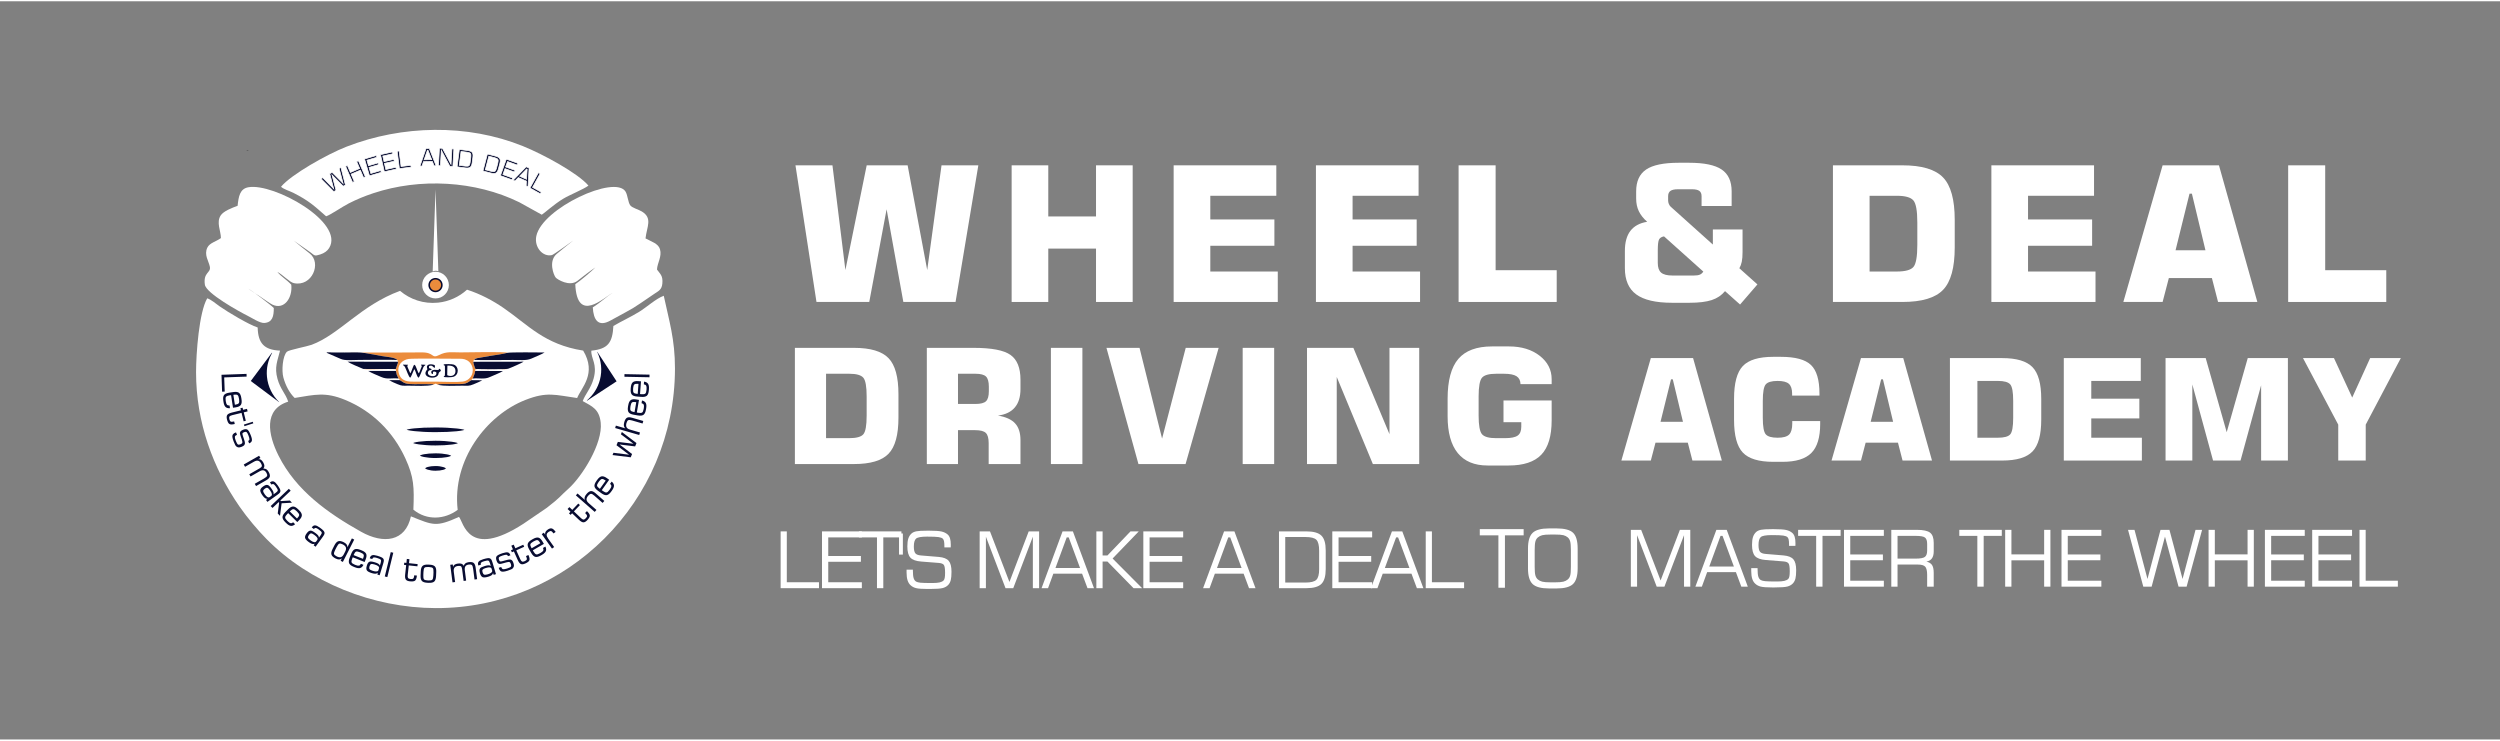 <?xml version="1.0" encoding="UTF-8"?>
<!-- Creator: CorelDRAW -->
<svg xmlns="http://www.w3.org/2000/svg" xmlns:xlink="http://www.w3.org/1999/xlink" xmlns:xodm="http://www.corel.com/coreldraw/odm/2003" xml:space="preserve" width="270px" height="80px" version="1.1" style="shape-rendering:geometricPrecision; text-rendering:geometricPrecision; image-rendering:optimizeQuality; fill-rule:evenodd; clip-rule:evenodd" viewBox="0 0 270 79.724">
 <rect x="0" y="0" width="270" height="79.724" fill="#808080" stroke="none"/>
 <defs>
  <style type="text/css">
   <![CDATA[
    .str2 {stroke:#FEFEFE;stroke-width:0.169;stroke-miterlimit:22.926}
    .str0 {stroke:#2B2A29;stroke-width:0.169;stroke-miterlimit:22.926}
    .str3 {stroke:#080C31;stroke-width:0.169;stroke-miterlimit:22.926}
    .str1 {stroke:#FEFEFE;stroke-width:0.076;stroke-miterlimit:22.926}
    .fil0 {fill:none}
    .fil5 {fill:none;fill-rule:nonzero}
    .fil8 {fill:#080C31}
    .fil6 {fill:#080C31}
    .fil9 {fill:#EB8C3C}
    .fil7 {fill:#EB8C3C}
    .fil3 {fill:white}
    .fil4 {fill:#080C31;fill-rule:nonzero}
    .fil1 {fill:white;fill-rule:nonzero}
    .fil2 {fill:white;fill-rule:nonzero}
   ]]>
  </style>
 </defs>
 <g id="Layer_x0020_1">
  <g id="_1981253346976">
   <rect class="fil0" width="270" height="79.724"></rect>
   <rect class="fil0" x="171.616" width="98.384" height="79.724"></rect>
   <polygon class="fil1" points="85.91,17.717 89.905,17.717 91.302,29.027 93.603,17.717 98.024,17.717 100.139,29.027 101.685,17.717 105.66,17.717 103.2,32.474 97.561,32.474 95.754,22.464 93.88,32.474 88.18,32.474 "></polygon>
   <polygon id="_1" class="fil1" points="109.257,32.474 109.257,17.717 113.215,17.717 113.215,23.239 118.37,23.239 118.37,17.717 122.329,17.717 122.329,32.474 118.37,32.474 118.37,26.71 113.215,26.71 113.215,32.474 "></polygon>
   <polygon id="_2" class="fil1" points="126.754,32.474 126.754,17.717 137.841,17.717 137.841,21.006 130.713,21.006 130.713,23.563 137.634,23.563 137.634,26.405 130.713,26.405 130.713,29.186 138,29.186 138,32.474 "></polygon>
   <polygon id="_3" class="fil1" points="142.121,32.474 142.121,17.717 153.207,17.717 153.207,21.006 146.079,21.006 146.079,23.563 153.001,23.563 153.001,26.405 146.079,26.405 146.079,29.186 153.366,29.186 153.366,32.474 "></polygon>
   <polygon id="_4" class="fil1" points="157.528,32.474 157.528,17.717 161.527,17.717 161.527,29.044 168.124,29.044 168.124,32.474 "></polygon>
   <path class="fil1" d="M183.958 29.193l-4.245 -3.803c-0.257,0.047 -0.433,0.156 -0.531,0.328 -0.095,0.173 -0.142,0.572 -0.142,1.201l0 1.34c0,0.491 0.121,0.839 0.365,1.049 0.244,0.206 0.649,0.311 1.218,0.311l2.314 0c0.277,0 0.49,-0.031 0.643,-0.095 0.152,-0.061 0.277,-0.172 0.378,-0.331zm5.843 1.387l-1.874 2.172 -1.624 -1.448c-0.369,0.45 -0.849,0.771 -1.441,0.967 -0.592,0.193 -1.391,0.291 -2.392,0.291l-1.888 0c-1.756,0 -3.045,-0.301 -3.867,-0.903 -0.818,-0.599 -1.228,-1.543 -1.228,-2.825l0 -1.874c0,-0.927 0.2,-1.651 0.599,-2.169 0.403,-0.521 1.005,-0.845 1.81,-0.977 -0.409,-0.356 -0.71,-0.738 -0.903,-1.14 -0.193,-0.403 -0.288,-0.86 -0.288,-1.374l0 -0.771c0,-1.086 0.359,-1.871 1.076,-2.358 0.717,-0.487 1.891,-0.731 3.515,-0.731l1.133 0c1.624,0 2.795,0.244 3.512,0.731 0.717,0.487 1.076,1.272 1.076,2.358l0 1.58 -3.248 0 0 -1.056c0,-0.264 -0.078,-0.453 -0.237,-0.572 -0.159,-0.118 -0.426,-0.179 -0.795,-0.179l-1.529 0c-0.372,0 -0.639,0.061 -0.805,0.179 -0.166,0.119 -0.247,0.308 -0.247,0.572l0 0.464c0,0.125 0.027,0.25 0.078,0.375 0.054,0.125 0.122,0.223 0.199,0.294l4.554 4.087 0 -1.627 3.207 0 0 2.432c0,0.437 -0.027,0.788 -0.085,1.052 -0.054,0.264 -0.142,0.501 -0.26,0.704l1.952 1.746z"></path>
   <path class="fil1" d="M197.957 32.474l0 -14.757 7.507 0c2.088,0 3.549,0.437 4.388,1.31 0.839,0.869 1.259,2.395 1.259,4.577l0 2.984c0,2.182 -0.42,3.708 -1.259,4.577 -0.839,0.873 -2.3,1.309 -4.388,1.309l-7.507 0zm3.958 -3.288l2.944 0c0.906,0 1.502,-0.162 1.786,-0.487 0.284,-0.322 0.426,-1.117 0.426,-2.378l0 -2.429c0,-1.262 -0.142,-2.061 -0.429,-2.389 -0.288,-0.331 -0.883,-0.497 -1.783,-0.497l-2.944 0 0 8.18z"></path>
   <polygon id="_1_0" class="fil1" points="215.069,32.474 215.069,17.717 226.156,17.717 226.156,21.006 219.028,21.006 219.028,23.563 225.949,23.563 225.949,26.405 219.028,26.405 219.028,29.186 226.315,29.186 226.315,32.474 "></polygon>
   <path id="_2_1" class="fil1" d="M234.959 26.892l3.231 0 -1.465 -6.113 -0.257 0 -1.509 6.113zm-5.639 5.582l4.242 -14.757 6.086 0 4.144 14.757 -4.242 0 -0.663 -2.578 -4.652 0 -0.673 2.578 -4.242 0z"></path>
   <polygon id="_3_2" class="fil1" points="247.122,32.474 247.122,17.717 251.121,17.717 251.121,29.044 257.717,29.044 257.717,32.474 "></polygon>
   <path class="fil1" d="M85.848 49.98l0 -12.549 6.383 0c1.775,0 3.018,0.371 3.732,1.113 0.713,0.739 1.07,2.037 1.07,3.892l0 2.538c0,1.855 -0.357,3.153 -1.07,3.892 -0.714,0.742 -1.957,1.114 -3.732,1.114l-6.383 0zm3.366 -2.797l2.502 0c0.771,0 1.278,-0.138 1.519,-0.414 0.242,-0.273 0.363,-0.949 0.363,-2.022l0 -2.066c0,-1.073 -0.121,-1.752 -0.365,-2.031 -0.245,-0.282 -0.751,-0.423 -1.517,-0.423l-2.502 0 0 6.956z"></path>
   <path id="_1_3" class="fil1" d="M103.463 43.489l1.882 0c0.561,0 0.943,-0.098 1.145,-0.296 0.204,-0.196 0.305,-0.558 0.305,-1.087l0 -0.481c0,-0.532 -0.104,-0.9 -0.308,-1.099 -0.205,-0.198 -0.587,-0.299 -1.142,-0.299l-1.882 0 0 3.262zm-3.366 6.491l0 -12.549 5.061 0c1.933,0 3.256,0.253 3.975,0.762 0.72,0.509 1.079,1.401 1.079,2.676l0 1.009c0,0.849 -0.204,1.513 -0.615,1.994 -0.409,0.48 -1.016,0.771 -1.819,0.872 0.849,0.141 1.468,0.423 1.853,0.843 0.388,0.422 0.581,1.024 0.581,1.803l0 2.59 -3.435 0 0 -2.259c0,-0.535 -0.103,-0.903 -0.308,-1.102 -0.204,-0.198 -0.586,-0.299 -1.142,-0.299l-1.864 0 0 3.66 -3.366 0z"></path>
   <polygon id="_2_4" class="fil1" points="113.498,49.98 113.498,37.431 116.898,37.431 116.898,49.98 "></polygon>
   <polygon id="_3_5" class="fil1" points="119.497,37.431 123.07,37.431 125.504,47.232 128.058,37.431 131.614,37.431 128.041,49.98 122.952,49.98 "></polygon>
   <polygon id="_4_6" class="fil1" points="134.209,49.98 134.209,37.431 137.61,37.431 137.61,49.98 "></polygon>
   <polygon id="_5" class="fil1" points="141.157,49.98 141.157,37.431 146.163,37.431 150.064,46.752 150.064,37.431 153.275,37.431 153.275,49.98 148.269,49.98 144.368,40.575 144.368,49.98 "></polygon>
   <path id="_6" class="fil1" d="M167.579 41.349l-3.363 0c-0.012,-0.394 -0.155,-0.679 -0.434,-0.857 -0.28,-0.176 -0.728,-0.265 -1.353,-0.265l-0.843 0c-0.771,0 -1.277,0.141 -1.524,0.42 -0.248,0.282 -0.371,0.961 -0.371,2.034l0 2.066c0,1.061 0.123,1.734 0.371,2.016 0.247,0.279 0.753,0.42 1.524,0.42l0.935 0c0.662,0 1.125,-0.092 1.387,-0.279 0.262,-0.184 0.391,-0.503 0.391,-0.958l0 -0.489 -1.921 0 0 -2.347 5.201 0 0 2.146c0,1.694 -0.371,2.934 -1.116,3.711 -0.745,0.78 -1.922,1.168 -3.527,1.168l-2.284 0c-1.416,0 -2.486,-0.449 -3.217,-1.344 -0.728,-0.897 -1.093,-2.221 -1.093,-3.967l0 -1.907c0,-1.956 0.385,-3.386 1.154,-4.29 0.768,-0.9 1.982,-1.352 3.645,-1.352l1.826 0c1.35,0 2.454,0.337 3.317,1.007 0.863,0.673 1.295,1.516 1.295,2.535l0 0.532z"></path>
   <path class="fil2" d="M179.337 45.416l2.423 0 -1.099 -4.584 -0.192 0 -1.132 4.584zm-4.229 4.186l3.181 -11.066 4.564 0 3.108 11.066 -3.181 0 -0.497 -1.933 -3.489 0 -0.505 1.933 -3.181 0z"></path>
   <path id="_1_7" class="fil2" d="M196.579 45.34l0 0.319c0,1.444 -0.318,2.487 -0.952,3.123 -0.634,0.637 -1.669,0.957 -3.11,0.957l-1.005 0c-1.565,0 -2.661,-0.335 -3.29,-1.002 -0.629,-0.667 -0.944,-1.842 -0.944,-3.524l0 -2.293c0,-1.682 0.315,-2.855 0.944,-3.522 0.629,-0.667 1.725,-0.999 3.29,-0.999l0.82 0c1.552,0 2.636,0.291 3.249,0.877 0.614,0.584 0.921,1.617 0.921,3.093l0 0.216 -2.953 0 0 -0.201c0,-0.505 -0.116,-0.862 -0.35,-1.07 -0.231,-0.208 -0.639,-0.312 -1.217,-0.312 -0.64,0 -1.066,0.124 -1.279,0.37 -0.213,0.249 -0.32,0.845 -0.32,1.791l0 1.819c0,0.944 0.107,1.54 0.32,1.786 0.213,0.246 0.639,0.368 1.279,0.368 0.598,0 1.012,-0.114 1.24,-0.34 0.228,-0.226 0.343,-0.627 0.343,-1.203l0 -0.253 3.014 0z"></path>
   <path id="_2_8" class="fil2" d="M202.033 45.416l2.423 0 -1.098 -4.584 -0.193 0 -1.132 4.584zm-4.229 4.186l3.181 -11.066 4.565 0 3.107 11.066 -3.181 0 -0.497 -1.933 -3.489 0 -0.505 1.933 -3.181 0z"></path>
   <path id="_3_9" class="fil2" d="M210.591 49.602l0 -11.066 5.629 0c1.566,0 2.661,0.327 3.291,0.981 0.629,0.652 0.943,1.797 0.943,3.433l0 2.238c0,1.636 -0.314,2.78 -0.943,3.432 -0.63,0.655 -1.725,0.982 -3.291,0.982l-5.629 0zm2.968 -2.466l2.207 0c0.68,0 1.126,-0.122 1.34,-0.365 0.213,-0.241 0.319,-0.838 0.319,-1.784l0 -1.821c0,-0.947 -0.106,-1.545 -0.322,-1.792 -0.216,-0.248 -0.662,-0.372 -1.337,-0.372l-2.207 0 0 6.134z"></path>
   <polygon id="_4_10" class="fil2" points="222.89,49.602 222.89,38.536 231.204,38.536 231.204,41.002 225.858,41.002 225.858,42.92 231.049,42.92 231.049,45.051 225.858,45.051 225.858,47.136 231.323,47.136 231.323,49.602 "></polygon>
   <polygon id="_5_11" class="fil2" points="242.757,38.536 247.093,38.536 247.093,49.602 244.201,49.602 244.201,41.471 241.978,49.602 239.01,49.602 236.772,41.382 236.772,49.602 233.88,49.602 233.88,38.536 238.216,38.536 240.484,46.54 "></polygon>
   <polygon id="_6_12" class="fil2" points="248.724,38.536 252.068,38.536 254.039,42.8 255.975,38.536 259.288,38.536 255.498,45.723 255.498,49.602 252.53,49.602 252.53,45.723 "></polygon>
   <polygon class="fil1" points="84.308,63.386 84.308,57.252 84.974,57.252 84.974,62.745 88.451,62.745 88.451,63.386 "></polygon>
   <polygon id="_1_13" class="fil1" points="88.776,63.386 88.776,57.252 93.079,57.252 93.079,57.901 89.451,57.901 89.451,59.91 92.977,59.91 92.977,60.534 89.451,60.534 89.451,62.745 93.079,62.745 93.079,63.386 "></polygon>
   <polygon id="_2_14" class="fil1" points="92.764,57.901 92.764,57.252 97.354,57.252 97.354,57.901 95.396,57.901 95.396,63.386 94.713,63.386 94.713,57.901 "></polygon>
   <polygon id="_3_15" class="fil1" points="97.509,57.48 97.509,59.758 97.096,59.758 97.096,57.48 "></polygon>
   <path id="_4_16" class="fil1" d="M97.909 61.388l0.684 0 0 0.115c0,0.366 0.028,0.634 0.083,0.807 0.055,0.173 0.145,0.295 0.271,0.367 0.099,0.055 0.252,0.094 0.457,0.117 0.206,0.024 0.63,0.035 1.273,0.035 0.349,0 0.619,-0.023 0.811,-0.067 0.193,-0.047 0.335,-0.12 0.429,-0.221 0.052,-0.055 0.09,-0.148 0.115,-0.28 0.024,-0.132 0.037,-0.311 0.037,-0.536 0,-0.456 -0.046,-0.741 -0.138,-0.858 -0.091,-0.116 -0.273,-0.187 -0.544,-0.208l-1.893 -0.149c-0.566,-0.044 -0.957,-0.186 -1.174,-0.425 -0.218,-0.239 -0.326,-0.641 -0.326,-1.208 0,-0.357 0.035,-0.644 0.107,-0.86 0.071,-0.217 0.187,-0.397 0.347,-0.54 0.122,-0.11 0.297,-0.187 0.519,-0.234 0.222,-0.045 0.616,-0.067 1.178,-0.067l0.22 0c0.628,0 1.071,0.031 1.329,0.091 0.257,0.061 0.471,0.165 0.645,0.312 0.118,0.1 0.205,0.241 0.262,0.424 0.056,0.183 0.084,0.41 0.084,0.683 0,0.079 -0.001,0.141 -0.003,0.183 -0.001,0.042 -0.003,0.08 -0.005,0.114l-0.684 0 0 -0.153c0,-0.225 -0.013,-0.397 -0.039,-0.516 -0.026,-0.12 -0.068,-0.209 -0.125,-0.266 -0.086,-0.086 -0.238,-0.145 -0.456,-0.179 -0.219,-0.035 -0.633,-0.052 -1.245,-0.052 -0.631,0 -1.029,0.072 -1.191,0.214 -0.161,0.143 -0.243,0.429 -0.243,0.856 0,0.352 0.054,0.595 0.159,0.727 0.105,0.134 0.309,0.213 0.612,0.238l1.93 0.16c0.505,0.044 0.858,0.183 1.062,0.418 0.203,0.235 0.304,0.627 0.304,1.177 0,0.401 -0.027,0.703 -0.079,0.906 -0.052,0.201 -0.138,0.369 -0.259,0.504 -0.149,0.168 -0.348,0.284 -0.599,0.352 -0.251,0.067 -0.708,0.101 -1.374,0.101l-0.305 0c-0.565,0 -0.964,-0.029 -1.199,-0.087 -0.235,-0.058 -0.431,-0.157 -0.588,-0.301 -0.153,-0.132 -0.267,-0.311 -0.339,-0.536 -0.073,-0.225 -0.11,-0.512 -0.11,-0.857l0 -0.301z"></path>
   <polygon id="_5_17" class="fil1" points="105.803,63.386 105.803,57.252 106.918,57.252 109.019,62.718 111.1,57.252 112.224,57.252 112.224,63.386 111.549,63.386 111.549,57.824 109.431,63.386 108.596,63.386 106.478,57.824 106.478,63.386 "></polygon>
   <path id="_6_18" class="fil1" d="M113.989 61.209l2.658 0 -1.225 -3.306 -0.218 0 -1.215 3.306zm-1.5 2.177l2.267 -6.134 1.116 0 2.279 6.134 -0.701 0 -0.585 -1.57 -3.103 0 -0.573 1.57 -0.7 0z"></path>
   <polygon id="_7" class="fil1" points="118.406,63.386 118.406,57.252 119.081,57.252 119.081,59.851 119.604,59.851 122.093,57.252 122.987,57.252 120.161,60.181 123.35,63.386 122.423,63.386 119.604,60.51 119.081,60.51 119.081,63.386 "></polygon>
   <polygon id="_8" class="fil1" points="123.48,63.386 123.48,57.252 127.784,57.252 127.784,57.901 124.155,57.901 124.155,59.91 127.681,59.91 127.681,60.534 124.155,60.534 124.155,62.745 127.784,62.745 127.784,63.386 "></polygon>
   <path id="_9" class="fil1" d="M131.434 61.209l2.658 0 -1.225 -3.306 -0.218 0 -1.215 3.306zm-1.5 2.177l2.267 -6.134 1.116 0 2.278 6.134 -0.7 0 -0.585 -1.57 -3.103 0 -0.573 1.57 -0.7 0z"></path>
   <path id="_10" class="fil1" d="M138.131 63.386l0 -6.134 2.962 0c0.769,0 1.307,0.152 1.618,0.457 0.311,0.304 0.466,0.835 0.466,1.592l0 2.023c0,0.761 -0.156,1.295 -0.469,1.602 -0.31,0.307 -0.849,0.46 -1.615,0.46l-2.962 0zm0.675 -0.608l2.176 0c0.589,0 0.985,-0.099 1.185,-0.301 0.201,-0.199 0.301,-0.582 0.301,-1.144l0 -1.983c0,-0.592 -0.1,-0.99 -0.298,-1.19 -0.2,-0.201 -0.596,-0.301 -1.188,-0.301l-2.176 0 0 4.919z"></path>
   <polygon id="_11" class="fil1" points="143.889,63.386 143.889,57.252 148.192,57.252 148.192,57.901 144.564,57.901 144.564,59.91 148.09,59.91 148.09,60.534 144.564,60.534 144.564,62.745 148.192,62.745 148.192,63.386 "></polygon>
   <path id="_12" class="fil1" d="M149.563 61.209l2.657 0 -1.224 -3.306 -0.218 0 -1.215 3.306zm-1.501 2.177l2.267 -6.134 1.117 0 2.278 6.134 -0.701 0 -0.585 -1.57 -3.103 0 -0.572 1.57 -0.701 0z"></path>
   <polygon id="_13" class="fil1" points="153.979,63.386 153.979,57.252 154.646,57.252 154.646,62.745 158.122,62.745 158.122,63.386 "></polygon>
   <polygon class="fil1" points="176.13,63.221 176.13,57.086 177.245,57.086 179.346,62.553 181.427,57.086 182.551,57.086 182.551,63.221 181.876,63.221 181.876,57.659 179.758,63.221 178.923,63.221 176.805,57.659 176.805,63.221 "></polygon>
   <path id="_1_19" class="fil1" d="M184.602 61.044l2.657 0 -1.224 -3.306 -0.218 0 -1.215 3.306zm-1.501 2.177l2.267 -6.135 1.117 0 2.278 6.135 -0.701 0 -0.585 -1.57 -3.103 0 -0.573 1.57 -0.7 0z"></path>
   <path id="_2_20" class="fil1" d="M189.134 61.222l0.684 0 0 0.116c0,0.365 0.028,0.634 0.083,0.807 0.055,0.173 0.145,0.295 0.271,0.367 0.099,0.055 0.252,0.094 0.457,0.116 0.206,0.024 0.63,0.036 1.273,0.036 0.349,0 0.619,-0.023 0.811,-0.068 0.193,-0.046 0.335,-0.119 0.429,-0.221 0.052,-0.054 0.09,-0.147 0.116,-0.279 0.023,-0.133 0.036,-0.311 0.036,-0.536 0,-0.456 -0.046,-0.741 -0.138,-0.858 -0.091,-0.117 -0.273,-0.187 -0.544,-0.208l-1.893 -0.149c-0.566,-0.044 -0.957,-0.186 -1.174,-0.425 -0.218,-0.239 -0.326,-0.641 -0.326,-1.208 0,-0.357 0.035,-0.644 0.107,-0.86 0.071,-0.217 0.187,-0.397 0.347,-0.541 0.122,-0.109 0.297,-0.187 0.519,-0.233 0.222,-0.045 0.616,-0.067 1.178,-0.067l0.22 0c0.628,0 1.071,0.031 1.329,0.091 0.257,0.06 0.471,0.164 0.645,0.312 0.118,0.1 0.205,0.241 0.262,0.423 0.056,0.183 0.084,0.411 0.084,0.684 0,0.079 -0.001,0.141 -0.003,0.183 -0.001,0.042 -0.003,0.08 -0.005,0.114l-0.684 0 0 -0.154c0,-0.225 -0.013,-0.396 -0.039,-0.516 -0.026,-0.119 -0.068,-0.208 -0.125,-0.266 -0.086,-0.085 -0.238,-0.144 -0.456,-0.178 -0.219,-0.035 -0.633,-0.052 -1.245,-0.052 -0.631,0 -1.029,0.071 -1.191,0.214 -0.161,0.143 -0.243,0.428 -0.243,0.856 0,0.351 0.054,0.595 0.159,0.727 0.105,0.134 0.309,0.212 0.612,0.238l1.931 0.16c0.504,0.044 0.857,0.183 1.061,0.418 0.203,0.234 0.304,0.627 0.304,1.177 0,0.4 -0.027,0.703 -0.079,0.905 -0.052,0.201 -0.138,0.37 -0.259,0.505 -0.149,0.167 -0.348,0.284 -0.599,0.352 -0.251,0.067 -0.708,0.101 -1.374,0.101l-0.305 0c-0.565,0 -0.964,-0.03 -1.199,-0.087 -0.235,-0.058 -0.431,-0.158 -0.588,-0.301 -0.153,-0.132 -0.267,-0.311 -0.339,-0.536 -0.073,-0.225 -0.11,-0.512 -0.11,-0.858l0 -0.301z"></path>
   <polygon id="_3_21" class="fil1" points="194.197,57.736 194.197,57.086 198.787,57.086 198.787,57.736 196.83,57.736 196.83,63.221 196.146,63.221 196.146,57.736 "></polygon>
   <polygon id="_4_22" class="fil1" points="199.152,63.221 199.152,57.086 203.455,57.086 203.455,57.736 199.827,57.736 199.827,59.744 203.353,59.744 203.353,60.369 199.827,60.369 199.827,62.579 203.455,62.579 203.455,63.221 "></polygon>
   <path id="_5_23" class="fil1" d="M206.892 57.736l-1.957 0 0 2.456 1.957 0c0.511,0 0.846,-0.064 1.003,-0.19 0.159,-0.127 0.238,-0.353 0.238,-0.68l0 -0.717c0,-0.332 -0.076,-0.559 -0.229,-0.683 -0.152,-0.124 -0.49,-0.186 -1.012,-0.186zm-2.632 5.485l0 -6.135 2.769 0c0.689,0 1.163,0.103 1.423,0.307 0.26,0.204 0.39,0.568 0.39,1.093l0 0.926c0,0.322 -0.065,0.576 -0.196,0.758 -0.131,0.183 -0.329,0.297 -0.596,0.344 0.291,0.068 0.496,0.194 0.614,0.375 0.118,0.181 0.178,0.467 0.178,0.858l0 1.474 -0.709 0 0 -1.265c0,-0.438 -0.069,-0.735 -0.208,-0.891 -0.14,-0.155 -0.411,-0.232 -0.815,-0.232l-2.175 0 0 2.388 -0.675 0z"></path>
   <polygon id="_6_24" class="fil1" points="211.604,57.736 211.604,57.086 216.194,57.086 216.194,57.736 214.237,57.736 214.237,63.221 213.553,63.221 213.553,57.736 "></polygon>
   <polygon id="_7_25" class="fil1" points="216.559,63.221 216.559,57.086 217.234,57.086 217.234,59.736 220.769,59.736 220.769,57.086 221.444,57.086 221.444,63.221 220.769,63.221 220.769,60.377 217.234,60.377 217.234,63.221 "></polygon>
   <polygon id="_8_26" class="fil1" points="222.643,63.221 222.643,57.086 226.946,57.086 226.946,57.736 223.318,57.736 223.318,59.744 226.843,59.744 226.843,60.369 223.318,60.369 223.318,62.579 226.946,62.579 226.946,63.221 "></polygon>
   <polygon id="_9_27" class="fil1" points="229.827,57.086 230.527,57.086 231.928,62.392 233.335,57.086 234.3,57.086 235.716,62.392 237.117,57.086 237.826,57.086 236.154,63.221 235.284,63.221 233.818,57.819 232.376,63.221 231.475,63.221 "></polygon>
   <polygon id="_10_28" class="fil1" points="238.526,63.221 238.526,57.086 239.201,57.086 239.201,59.736 242.737,59.736 242.737,57.086 243.412,57.086 243.412,63.221 242.737,63.221 242.737,60.377 239.201,60.377 239.201,63.221 "></polygon>
   <polygon id="_11_29" class="fil1" points="244.61,63.221 244.61,57.086 248.913,57.086 248.913,57.736 245.285,57.736 245.285,59.744 248.811,59.744 248.811,60.369 245.285,60.369 245.285,62.579 248.913,62.579 248.913,63.221 "></polygon>
   <polygon id="_12_30" class="fil1" points="249.718,63.221 249.718,57.086 254.021,57.086 254.021,57.736 250.393,57.736 250.393,59.744 253.919,59.744 253.919,60.369 250.393,60.369 250.393,62.579 254.021,62.579 254.021,63.221 "></polygon>
   <polygon id="_13_31" class="fil1" points="254.826,63.221 254.826,57.086 255.493,57.086 255.493,62.579 258.969,62.579 258.969,63.221 "></polygon>
   <polygon class="fil1" points="159.817,57.679 159.817,57.008 164.553,57.008 164.553,57.679 162.533,57.679 162.533,63.338 161.828,63.338 161.828,57.679 "></polygon>
   <path id="_1_32" class="fil1" d="M167.896 57.592l-0.391 0c-0.444,0 -0.759,0.024 -0.944,0.072 -0.184,0.048 -0.342,0.129 -0.476,0.243 -0.124,0.107 -0.211,0.252 -0.262,0.435 -0.051,0.183 -0.077,0.496 -0.077,0.94l0 1.794c0,0.442 0.026,0.753 0.077,0.933 0.051,0.18 0.138,0.324 0.262,0.431 0.134,0.113 0.292,0.194 0.476,0.242 0.185,0.048 0.5,0.073 0.944,0.073l0.391 0c0.445,0 0.761,-0.025 0.948,-0.073 0.187,-0.048 0.347,-0.129 0.48,-0.242 0.122,-0.105 0.208,-0.245 0.257,-0.421 0.05,-0.175 0.074,-0.489 0.074,-0.943l0 -1.801c0,-0.446 -0.026,-0.759 -0.077,-0.942 -0.05,-0.183 -0.138,-0.328 -0.262,-0.435 -0.131,-0.11 -0.288,-0.189 -0.472,-0.237 -0.184,-0.046 -0.501,-0.069 -0.948,-0.069zm-2.873 1.509c0,-0.81 0.167,-1.373 0.502,-1.692 0.334,-0.319 0.928,-0.479 1.781,-0.479l0.798 0c0.862,0 1.457,0.157 1.788,0.472 0.329,0.314 0.495,0.882 0.495,1.699l0 2.145c0,0.812 -0.169,1.377 -0.504,1.695 -0.335,0.317 -0.929,0.475 -1.779,0.475l-0.798 0c-0.853,0 -1.447,-0.158 -1.781,-0.475 -0.335,-0.318 -0.502,-0.883 -0.502,-1.695l0 -2.145z"></path>
   <rect class="fil0" x="19.631" y="12.307" width="54.811" height="54.811"></rect>
   <path class="fil0 str0" d="M26.794 22.886l-0.001 -0.07m-0.062 -6.71l0 -0.034"></path>
   <path class="fil3" d="M66.246 35.068c-0.1,1.815 -0.583,2.484 -2.383,2.667 -0.044,0.883 0.682,1.436 0.247,3.013 -0.297,1.08 -0.868,1.616 -1.178,2.43 1.025,0.572 1.781,0.869 1.943,2.316 0.254,2.266 -2.043,5.863 -3.474,7.14 -1.044,0.931 -0.776,0.857 -2.337,2.065l-2.546 1.738c-5.972,3.862 -6.451,-0.182 -6.945,-0.751 -2.479,1.12 -2.784,0.91 -5.194,-0.059 -0.585,2.74 -2.965,3.02 -5.378,1.667 -3.593,-2.014 -7.017,-4.446 -8.91,-8.206 -1.158,-2.3 -1.642,-5.003 1.035,-5.849 -0.276,-0.865 -0.84,-1.325 -1.156,-2.456 -0.356,-1.277 0.006,-1.95 0.273,-3.053 -1.719,-0.077 -2.371,-0.794 -2.414,-2.499 -0.947,-0.302 -3.198,-1.644 -4.126,-2.296 -0.391,-0.275 -0.891,-0.716 -1.322,-0.855 -0.877,1.484 -1.206,5.964 -1.206,7.972 0,5.433 1.834,10.387 4.691,14.514 0.856,1.236 1.993,2.571 2.916,3.507 4.64,4.702 11.479,7.441 18.273,7.464 14.166,0.047 25.822,-11.482 25.843,-25.863 0.004,-3.169 -0.634,-5.165 -1.211,-7.87 -0.827,0.298 -1.856,1.247 -2.677,1.748 -0.913,0.557 -1.8,0.954 -2.764,1.516z"></path>
   <path class="fil3" d="M31.823 42.84c2.225,-0.358 3.301,-0.67 5.439,0.205 2.932,1.2 5.198,3.441 6.517,6.321 0.929,2.027 0.964,3.092 0.866,5.54 1.458,1.2 3.38,1.063 4.784,0.021 -0.62,-5.39 3.121,-10.228 7.31,-11.869 2.353,-0.922 3.21,-0.541 5.593,-0.211 0.454,-1.131 2.149,-2.626 0.65,-5.122 -4.204,-0.658 -5.952,-2.787 -8.614,-4.614 -1.124,-0.772 -2.458,-1.49 -3.928,-1.964 -0.862,0.784 -1.961,1.282 -3.131,1.401 -1.551,0.158 -3.009,-0.346 -4.104,-1.274 -4.257,1.568 -6.546,4.71 -9.547,5.825 -0.476,0.177 -2.469,0.557 -2.667,0.747 -0.469,0.45 -0.589,2.048 -0.387,2.785 0.248,0.906 0.679,1.684 1.219,2.209z"></path>
   <path class="fil3" d="M30.35 20.035c0.344,0.298 0.911,0.44 1.327,0.651 1.672,0.849 2.219,1.371 3.545,2.536 0.464,-0.145 1.759,-1.043 2.426,-1.382 0.873,-0.443 1.672,-0.78 2.669,-1.111 5.023,-1.669 11.005,-1.362 15.771,0.98l2.423 1.342c0.207,-0.105 1.29,-1.103 2.304,-1.718 0.704,-0.427 2.235,-1.041 2.738,-1.424 -1.111,-1.324 -4.865,-3.373 -7.079,-4.267 -6.017,-2.427 -13.053,-2.268 -19.036,0.056 -2.152,0.836 -6.044,3.051 -7.088,4.337z"></path>
   <path class="fil3" d="M25.662 22.089c-0.605,0.221 -1.522,0.57 -1.828,1.041 -0.494,0.76 0.023,1.665 0.025,2.444 -0.494,0.372 -1.206,0.506 -1.462,1.024 -0.388,0.786 0.156,1.474 0.268,2.075 0.129,0.691 -0.73,0.574 -0.54,1.93 0.13,0.935 3.735,2.923 4.596,3.351 0.44,0.219 1.345,0.815 1.809,0.789 0.896,-0.051 1.044,-0.726 1.04,-1.615 -0.283,-0.31 -2.484,-1.975 -2.737,-2.071 0.414,0.289 0.808,0.544 1.223,0.807 0.376,0.24 1.04,0.745 1.373,0.901 1.27,0.595 2.186,-0.74 2.029,-2.155 -0.527,-0.572 -1.06,-0.84 -1.506,-1.383 0.55,0.274 1.322,1.114 1.783,1.212 1.974,0.423 3.033,-2.181 1.703,-3.212 -0.597,-0.463 -1.181,-0.94 -1.709,-1.376l1.82 1.278c0.444,0.331 0.397,0.417 1.025,0.219 0.462,-0.145 0.785,-0.393 0.972,-0.695 1.715,-2.778 -5.989,-7.053 -8.717,-6.568 -0.926,0.164 -1.059,0.99 -1.167,2.004z"></path>
   <path class="fil3" d="M61.903 25.842c-0.56,0.461 -1.164,0.913 -1.792,1.454 -0.902,0.778 -0.314,2.3 -0.085,2.553 0.166,0.184 1.478,1.018 2.342,0.341 0.687,-0.538 1.24,-0.974 1.934,-1.448 -0.367,0.385 -1.725,1.528 -2.171,1.813 0.184,4.305 3.077,1.455 4.144,0.846 -0.714,0.447 -1.48,1.186 -2.254,1.656 0.075,1.363 0.589,2.148 1.891,1.433 2.999,-1.647 1.964,-0.997 4.773,-2.907 0.433,-0.295 0.785,-0.42 0.849,-1.096 0.084,-0.871 -0.252,-1.041 -0.578,-1.514 0.028,-0.722 0.559,-1.401 0.321,-2.199 -0.184,-0.621 -0.947,-0.822 -1.561,-1.163 0.14,-1.274 0.792,-2.188 -0.402,-2.911 -0.334,-0.203 -1.026,-0.386 -1.236,-0.649 -0.255,-0.318 -0.279,-1.103 -0.52,-1.497 -1.133,-1.853 -9.027,1.806 -9.637,4.812 -0.246,1.209 0.715,2.273 1.687,2.045 0.177,-0.041 2.039,-1.381 2.295,-1.569z"></path>
   <path class="fil4" d="M34.671 19.16l0.188 -0.107 1.184 1.209 -0.432 -1.637 0.259 -0.147 1.188 1.207 -0.433 -1.636 0.19 -0.108 0.487 1.899 -0.233 0.133 -1.217 -1.225 0.437 1.668 -0.241 0.137 -1.377 -1.393zm3.404 0.398l-0.748 -1.737 0.191 -0.082 0.323 0.75 1.001 -0.431 -0.323 -0.751 0.191 -0.082 0.748 1.737 -0.191 0.083 -0.347 -0.806 -1.001 0.432 0.347 0.805 -0.191 0.082zm1.829 -0.711l-0.533 -1.815 1.273 -0.374 0.056 0.192 -1.073 0.316 0.174 0.594 1.043 -0.307 0.055 0.185 -1.043 0.306 0.192 0.655 1.073 -0.316 0.056 0.19 -1.273 0.374zm1.604 -0.438l-0.415 -1.845 1.294 -0.291 0.044 0.195 -1.092 0.246 0.137 0.604 1.06 -0.239 0.042 0.188 -1.06 0.239 0.15 0.665 1.091 -0.246 0.044 0.193 -1.295 0.291zm1.628 -0.339l-0.238 -1.877 0.204 -0.026 0.213 1.681 1.063 -0.135 0.025 0.196 -1.267 0.161zm2.667 -0.948l0.82 -0.016 -0.398 -1.012 -0.067 0.001 -0.355 1.027zm-0.449 0.68l0.661 -1.905 0.345 -0.007 0.739 1.878 -0.216 0.004 -0.19 -0.48 -0.956 0.018 -0.167 0.488 -0.216 0.004zm2 -0.05l0.108 -1.889 0.322 0.019 0.928 1.744 0.096 -1.686 0.208 0.012 -0.108 1.889 -0.322 -0.019 -0.927 -1.746 -0.097 1.688 -0.208 -0.012zm2.013 0.127l0.243 -1.876 0.906 0.118c0.235,0.031 0.394,0.098 0.477,0.204 0.083,0.105 0.109,0.274 0.079,0.505l-0.081 0.619c-0.03,0.233 -0.099,0.39 -0.206,0.471 -0.108,0.082 -0.278,0.107 -0.513,0.077l-0.905 -0.118zm0.23 -0.159l0.665 0.087c0.181,0.023 0.306,0.008 0.375,-0.045 0.069,-0.053 0.115,-0.166 0.137,-0.338l0.079 -0.607c0.024,-0.181 0.009,-0.306 -0.044,-0.375 -0.053,-0.07 -0.17,-0.116 -0.351,-0.14l-0.666 -0.086 -0.195 1.504zm2.564 0.606l0.479 -1.83 0.884 0.231c0.229,0.06 0.378,0.148 0.447,0.263 0.069,0.115 0.073,0.286 0.014,0.511l-0.158 0.604c-0.059,0.227 -0.148,0.374 -0.265,0.441 -0.116,0.067 -0.289,0.071 -0.518,0.011l-0.883 -0.231zm0.249 -0.129l0.649 0.17c0.176,0.046 0.302,0.047 0.377,0.003 0.076,-0.044 0.135,-0.15 0.179,-0.318l0.155 -0.591c0.046,-0.177 0.048,-0.304 0.004,-0.379 -0.044,-0.075 -0.154,-0.136 -0.331,-0.182l-0.649 -0.17 -0.384 1.467zm1.636 0.635l0.637 -1.782 1.25 0.447 -0.068 0.189 -1.053 -0.377 -0.209 0.583 1.024 0.366 -0.065 0.181 -1.024 -0.366 -0.229 0.642 1.053 0.377 -0.066 0.186 -1.25 -0.446zm2.072 0.063l0.75 0.33 0.065 -1.085 -0.061 -0.027 -0.754 0.782zm-0.694 0.428l1.402 -1.45 0.315 0.139 -0.119 2.014 -0.197 -0.087 0.03 -0.515 -0.877 -0.386 -0.356 0.372 -0.198 -0.087zm1.812 0.846l0.917 -1.655 0.18 0.1 -0.821 1.481 0.937 0.52 -0.096 0.173 -1.117 -0.619z"></path>
   <path id="_1_33" class="fil5 str1" d="M34.671 19.16l0.188 -0.107 1.184 1.209 -0.432 -1.637 0.259 -0.147 1.188 1.207 -0.433 -1.636 0.19 -0.108 0.487 1.899 -0.233 0.133 -1.217 -1.225 0.437 1.668 -0.241 0.137 -1.377 -1.393zm3.404 0.398l-0.748 -1.737 0.191 -0.082 0.323 0.75 1.001 -0.431 -0.323 -0.751 0.191 -0.082 0.748 1.737 -0.191 0.083 -0.347 -0.806 -1.001 0.432 0.347 0.805 -0.191 0.082zm1.829 -0.711l-0.533 -1.815 1.273 -0.374 0.056 0.192 -1.073 0.316 0.174 0.594 1.043 -0.307 0.055 0.185 -1.043 0.306 0.192 0.655 1.073 -0.316 0.056 0.19 -1.273 0.374zm1.604 -0.438l-0.415 -1.845 1.294 -0.291 0.044 0.195 -1.092 0.246 0.137 0.604 1.06 -0.239 0.042 0.188 -1.06 0.239 0.15 0.665 1.091 -0.246 0.044 0.193 -1.295 0.291zm1.628 -0.339l-0.238 -1.877 0.204 -0.026 0.213 1.681 1.063 -0.135 0.025 0.196 -1.267 0.161zm2.667 -0.948l0.82 -0.016 -0.398 -1.012 -0.067 0.001 -0.355 1.027zm-0.449 0.68l0.661 -1.905 0.345 -0.007 0.739 1.878 -0.216 0.004 -0.19 -0.48 -0.956 0.018 -0.167 0.488 -0.216 0.004zm2 -0.05l0.108 -1.889 0.322 0.019 0.928 1.744 0.096 -1.686 0.208 0.012 -0.108 1.889 -0.322 -0.019 -0.927 -1.746 -0.097 1.688 -0.208 -0.012zm2.013 0.127l0.243 -1.876 0.906 0.118c0.235,0.031 0.394,0.098 0.477,0.204 0.083,0.105 0.109,0.274 0.079,0.505l-0.081 0.619c-0.03,0.233 -0.099,0.39 -0.206,0.471 -0.108,0.082 -0.278,0.107 -0.513,0.077l-0.905 -0.118zm0.23 -0.159l0.665 0.087c0.181,0.023 0.306,0.008 0.375,-0.045 0.069,-0.053 0.115,-0.166 0.137,-0.338l0.079 -0.607c0.024,-0.181 0.009,-0.306 -0.044,-0.375 -0.053,-0.07 -0.17,-0.116 -0.351,-0.14l-0.666 -0.086 -0.195 1.504zm2.564 0.606l0.479 -1.83 0.884 0.231c0.229,0.06 0.378,0.148 0.447,0.263 0.069,0.115 0.073,0.286 0.014,0.511l-0.158 0.604c-0.059,0.227 -0.148,0.374 -0.265,0.441 -0.116,0.067 -0.289,0.071 -0.518,0.011l-0.883 -0.231zm0.249 -0.129l0.649 0.17c0.176,0.046 0.302,0.047 0.377,0.003 0.076,-0.044 0.135,-0.15 0.179,-0.318l0.155 -0.591c0.046,-0.177 0.048,-0.304 0.004,-0.379 -0.044,-0.075 -0.154,-0.136 -0.331,-0.182l-0.649 -0.17 -0.384 1.467zm1.636 0.635l0.637 -1.782 1.25 0.447 -0.068 0.189 -1.053 -0.377 -0.209 0.583 1.024 0.366 -0.065 0.181 -1.024 -0.366 -0.229 0.642 1.053 0.377 -0.066 0.186 -1.25 -0.446zm2.072 0.063l0.75 0.33 0.065 -1.085 -0.061 -0.027 -0.754 0.782zm-0.694 0.428l1.402 -1.45 0.315 0.139 -0.119 2.014 -0.197 -0.087 0.03 -0.515 -0.877 -0.386 -0.356 0.372 -0.198 -0.087zm1.812 0.846l0.917 -1.655 0.18 0.1 -0.821 1.481 0.937 0.52 -0.096 0.173 -1.117 -0.619z"></path>
   <path class="fil6" d="M30.145 43.277l-0.01 0.013 -3.052 -2.28 2.28 -3.052 0.028 0.021c-0.436,0.756 -0.648,1.648 -0.559,2.575 0.102,1.052 0.571,2.009 1.313,2.723z"></path>
   <path class="fil6" d="M64.491 37.867l0.014 -0.009 2.088 3.187 -3.186 2.088 -0.019 -0.029c0.668,-0.562 1.173,-1.328 1.406,-2.229 0.264,-1.024 0.15,-2.083 -0.303,-3.008z"></path>
   <rect class="fil6 str2" x="43.77" y="45.943" width="6.534" height="0.676" rx="3.799" ry="1.644"></rect>
   <rect class="fil6 str2" x="44.501" y="47.379" width="5.071" height="0.676" rx="2.949" ry="1.644"></rect>
   <rect class="fil6 str2" x="45.258" y="48.738" width="3.556" height="0.676" rx="2.068" ry="1.644"></rect>
   <rect class="fil6 str2" x="45.837" y="50.109" width="2.399" height="0.676" rx="1.395" ry="1.644"></rect>
   <path class="fil4" d="M23.921 40.338l2.704 -0.097 0.011 0.294 -2.422 0.086 0.055 1.533 -0.283 0.01 -0.065 -1.826zm1.282 2.163l0.163 1.071 0.073 -0.011c0.177,-0.027 0.293,-0.077 0.347,-0.15 0.054,-0.074 0.066,-0.204 0.038,-0.392l-0.02 -0.131c-0.029,-0.187 -0.079,-0.307 -0.152,-0.36 -0.073,-0.052 -0.198,-0.065 -0.375,-0.038l-0.074 0.011zm-1.084 0.646c-0.043,-0.282 -0.018,-0.488 0.075,-0.618 0.093,-0.129 0.278,-0.215 0.556,-0.257l0.448 -0.068c0.279,-0.042 0.481,-0.016 0.608,0.08 0.128,0.094 0.213,0.283 0.256,0.565l0.02 0.131c0.042,0.283 0.017,0.489 -0.076,0.619 -0.093,0.13 -0.279,0.215 -0.557,0.258l-0.286 0.043 -0.209 -1.361c-0.019,0.001 -0.04,0.004 -0.063,0.007 -0.024,0.003 -0.056,0.007 -0.098,0.013 -0.196,0.03 -0.321,0.081 -0.378,0.154 -0.058,0.072 -0.072,0.203 -0.043,0.392l0.02 0.131c0.026,0.169 0.068,0.283 0.127,0.342 0.058,0.058 0.148,0.084 0.271,0.075l0.045 0.293c-0.208,0.017 -0.366,-0.027 -0.475,-0.13 -0.109,-0.104 -0.183,-0.283 -0.222,-0.538l-0.019 -0.131zm1.844 0.803l0.235 -0.057 0.056 0.227 0.42 -0.103 0.067 0.275 -0.419 0.103 0.224 0.911 -0.235 0.058 -0.224 -0.911 -1.023 0.251c-0.146,0.036 -0.24,0.085 -0.28,0.145 -0.041,0.061 -0.045,0.158 -0.012,0.292 0.033,0.133 0.08,0.217 0.142,0.251 0.062,0.034 0.168,0.032 0.318,-0.004l0.054 -0.014 0.068 0.279 -0.015 0.004c-0.262,0.064 -0.448,0.064 -0.56,0 -0.112,-0.064 -0.202,-0.232 -0.269,-0.505 -0.052,-0.213 -0.04,-0.373 0.035,-0.48 0.076,-0.106 0.239,-0.19 0.49,-0.252l0.984 -0.242 -0.056 -0.228zm1.393 1.635l-0.958 0.304 -0.055 -0.174 0.958 -0.304 0.055 0.174zm-1.866 0.973l0.104 0.267 -0.04 0.016c-0.11,0.043 -0.173,0.106 -0.188,0.19 -0.015,0.084 0.017,0.228 0.097,0.432 0.089,0.229 0.165,0.362 0.228,0.399 0.062,0.037 0.154,0.032 0.273,-0.015 0.117,-0.045 0.186,-0.097 0.208,-0.156 0.022,-0.058 0.004,-0.176 -0.054,-0.353 -0.022,-0.067 -0.053,-0.155 -0.092,-0.265 -0.087,-0.242 -0.125,-0.391 -0.117,-0.446 0.011,-0.082 0.043,-0.15 0.096,-0.204 0.053,-0.054 0.14,-0.104 0.26,-0.151 0.198,-0.077 0.351,-0.079 0.461,-0.006 0.109,0.073 0.23,0.281 0.363,0.623 0.104,0.265 0.14,0.458 0.11,0.578 -0.03,0.12 -0.128,0.213 -0.296,0.278l-0.102 -0.263 0.017 -0.007c0.079,-0.031 0.12,-0.086 0.123,-0.166 0.004,-0.081 -0.034,-0.222 -0.113,-0.425 -0.077,-0.197 -0.144,-0.315 -0.201,-0.355 -0.057,-0.041 -0.144,-0.039 -0.259,0.006 -0.07,0.028 -0.116,0.052 -0.141,0.073 -0.024,0.021 -0.038,0.047 -0.043,0.079 -0.007,0.064 0.022,0.188 0.088,0.372 0.017,0.046 0.03,0.083 0.039,0.108 0.052,0.152 0.09,0.271 0.113,0.36 0.024,0.089 0.034,0.154 0.031,0.197 -0.005,0.093 -0.035,0.17 -0.09,0.23 -0.055,0.059 -0.147,0.114 -0.276,0.164 -0.13,0.051 -0.237,0.074 -0.317,0.067 -0.081,-0.006 -0.164,-0.041 -0.249,-0.106 -0.039,-0.028 -0.082,-0.084 -0.126,-0.167 -0.045,-0.083 -0.097,-0.202 -0.158,-0.357 -0.123,-0.316 -0.168,-0.54 -0.135,-0.67 0.033,-0.131 0.146,-0.234 0.339,-0.309l0.047 -0.018zm0.833 3.473l1.662 -0.949 0.136 0.239 -0.227 0.13c0.106,-0.014 0.202,0.008 0.289,0.066 0.087,0.059 0.169,0.155 0.246,0.289 0.08,0.141 0.121,0.263 0.124,0.368 0.001,0.104 -0.035,0.203 -0.109,0.298 0.124,-0.008 0.231,0.016 0.32,0.071 0.088,0.055 0.169,0.146 0.243,0.275 0.124,0.217 0.167,0.393 0.129,0.526 -0.039,0.134 -0.17,0.264 -0.394,0.392l-1.089 0.622 -0.141 -0.245 1.012 -0.578c0.185,-0.106 0.293,-0.199 0.322,-0.279 0.031,-0.081 0.006,-0.191 -0.073,-0.33 -0.088,-0.153 -0.191,-0.242 -0.309,-0.268 -0.119,-0.025 -0.264,0.012 -0.438,0.111l-0.966 0.552 -0.137 -0.239 1.125 -0.643c0.132,-0.075 0.207,-0.15 0.226,-0.224 0.019,-0.075 -0.01,-0.179 -0.087,-0.314 -0.09,-0.157 -0.196,-0.251 -0.319,-0.279 -0.122,-0.029 -0.268,0.005 -0.439,0.103l-0.965 0.551 -0.141 -0.245zm2.79 3.524l0.164 -0.117c0.075,-0.053 0.102,-0.129 0.083,-0.229 -0.019,-0.1 -0.087,-0.233 -0.205,-0.398 -0.107,-0.15 -0.198,-0.238 -0.272,-0.261 -0.074,-0.025 -0.165,0.002 -0.273,0.079 -0.123,0.087 -0.185,0.172 -0.187,0.255 -0.003,0.083 0.053,0.205 0.168,0.367 0.103,0.145 0.199,0.243 0.289,0.296 0.09,0.052 0.168,0.054 0.233,0.008zm-0.225 0.177c-0.09,0.011 -0.178,-0.012 -0.262,-0.069 -0.085,-0.057 -0.176,-0.153 -0.273,-0.291 -0.174,-0.244 -0.255,-0.432 -0.244,-0.565 0.01,-0.132 0.11,-0.266 0.3,-0.401 0.11,-0.078 0.203,-0.13 0.279,-0.155 0.076,-0.025 0.148,-0.028 0.217,-0.01 0.059,0.014 0.12,0.054 0.185,0.117 0.066,0.063 0.146,0.163 0.243,0.299 0.101,0.141 0.166,0.258 0.196,0.349 0.03,0.091 0.031,0.174 0.003,0.251l0.269 -0.192c0.128,-0.09 0.192,-0.174 0.196,-0.25 0.002,-0.076 -0.068,-0.213 -0.209,-0.411 -0.102,-0.144 -0.186,-0.23 -0.25,-0.256 -0.063,-0.025 -0.137,-0.01 -0.222,0.047l-0.164 -0.23 0.036 -0.026c0.133,-0.095 0.259,-0.119 0.377,-0.073 0.119,0.046 0.253,0.175 0.403,0.386 0.118,0.165 0.2,0.296 0.247,0.391 0.048,0.096 0.071,0.176 0.069,0.239 -0.003,0.07 -0.024,0.134 -0.063,0.19 -0.039,0.055 -0.122,0.129 -0.25,0.22l-1.092 0.776 -0.149 -0.21 0.158 -0.126zm0.346 0.784l1.963 -1.863 0.195 0.205 -1.116 1.059 0.06 0.063 0.971 -0.06 0.222 0.235 -1.116 0.062 -0.174 1.358 -0.246 -0.259 0.154 -1.157 -0.059 -0.063 -0.659 0.626 -0.195 -0.206zm2.065 0.583l0.773 0.76 0.052 -0.053c0.126,-0.128 0.188,-0.237 0.188,-0.328 -0.001,-0.091 -0.07,-0.203 -0.205,-0.336l-0.094 -0.093c-0.135,-0.133 -0.248,-0.198 -0.338,-0.197 -0.09,0.002 -0.198,0.066 -0.323,0.194l-0.053 0.053zm-0.48 1.168c-0.204,-0.201 -0.307,-0.381 -0.31,-0.541 -0.003,-0.158 0.094,-0.338 0.291,-0.538l0.318 -0.323c0.197,-0.201 0.375,-0.301 0.534,-0.301 0.159,-0.001 0.34,0.099 0.543,0.299l0.095 0.093c0.204,0.201 0.307,0.381 0.31,0.541 0.004,0.16 -0.093,0.339 -0.291,0.54l-0.203 0.206 -0.983 -0.965c-0.014,0.013 -0.03,0.028 -0.046,0.044 -0.017,0.016 -0.041,0.04 -0.07,0.07 -0.139,0.141 -0.209,0.257 -0.211,0.349 -0.003,0.092 0.064,0.205 0.201,0.34l0.094 0.093c0.122,0.12 0.224,0.185 0.306,0.197 0.082,0.012 0.169,-0.022 0.263,-0.102l0.211 0.208c-0.156,0.138 -0.309,0.197 -0.458,0.18 -0.15,-0.018 -0.316,-0.117 -0.5,-0.298l-0.094 -0.092zm3.322 2.08l0.118 -0.164c0.053,-0.073 0.055,-0.155 0.005,-0.243 -0.05,-0.089 -0.157,-0.193 -0.321,-0.311 -0.15,-0.109 -0.264,-0.163 -0.342,-0.161 -0.078,0.001 -0.155,0.055 -0.233,0.162 -0.088,0.122 -0.12,0.222 -0.096,0.302 0.024,0.079 0.116,0.177 0.277,0.294 0.144,0.104 0.266,0.166 0.368,0.187 0.102,0.021 0.177,-0.002 0.224,-0.066zm-0.157 0.24c-0.082,0.039 -0.172,0.045 -0.27,0.018 -0.099,-0.027 -0.216,-0.089 -0.352,-0.188 -0.242,-0.176 -0.38,-0.329 -0.412,-0.458 -0.032,-0.129 0.02,-0.287 0.157,-0.476 0.079,-0.109 0.15,-0.187 0.214,-0.236 0.064,-0.047 0.132,-0.074 0.203,-0.079 0.06,-0.005 0.131,0.013 0.212,0.052 0.083,0.039 0.191,0.107 0.327,0.206 0.14,0.101 0.239,0.191 0.296,0.267 0.058,0.077 0.086,0.156 0.084,0.237l0.193 -0.267c0.092,-0.127 0.127,-0.226 0.105,-0.299 -0.022,-0.073 -0.132,-0.181 -0.328,-0.324 -0.144,-0.104 -0.25,-0.158 -0.319,-0.162 -0.068,-0.004 -0.134,0.034 -0.196,0.116l-0.229 -0.166 0.026 -0.036c0.096,-0.133 0.207,-0.196 0.334,-0.19 0.127,0.006 0.296,0.085 0.506,0.237 0.163,0.119 0.283,0.216 0.358,0.292 0.076,0.075 0.123,0.143 0.142,0.204 0.02,0.067 0.02,0.134 0.001,0.2 -0.019,0.065 -0.075,0.161 -0.166,0.288l-0.787 1.085 -0.208 -0.152 0.109 -0.169zm3.154 1.122l0.142 -0.278c0.091,-0.179 0.115,-0.329 0.073,-0.451 -0.042,-0.123 -0.154,-0.23 -0.335,-0.323 -0.165,-0.084 -0.291,-0.11 -0.375,-0.079 -0.085,0.032 -0.182,0.156 -0.292,0.372l-0.149 0.291c-0.109,0.215 -0.152,0.366 -0.127,0.453 0.025,0.087 0.119,0.173 0.285,0.257 0.181,0.093 0.334,0.119 0.458,0.081 0.123,-0.038 0.23,-0.146 0.32,-0.323zm-0.219 0.456c-0.091,0.079 -0.191,0.119 -0.3,0.121 -0.109,0.002 -0.237,-0.035 -0.384,-0.11 -0.243,-0.123 -0.389,-0.261 -0.438,-0.413 -0.049,-0.153 -0.011,-0.352 0.114,-0.598l0.206 -0.406c0.126,-0.247 0.265,-0.395 0.417,-0.445 0.152,-0.051 0.349,-0.014 0.593,0.11 0.14,0.072 0.241,0.149 0.302,0.232 0.061,0.084 0.091,0.185 0.091,0.303l0.483 -0.95 0.252 0.129 -1.227 2.412 -0.242 -0.123 0.133 -0.262zm1.273 -0.35l1.006 0.402 0.028 -0.069c0.067,-0.167 0.082,-0.292 0.046,-0.375 -0.036,-0.084 -0.142,-0.161 -0.318,-0.231l-0.124 -0.049c-0.175,-0.071 -0.304,-0.088 -0.387,-0.052 -0.082,0.037 -0.156,0.138 -0.223,0.305l-0.028 0.069zm0.009 1.262c-0.265,-0.106 -0.43,-0.232 -0.495,-0.378 -0.064,-0.145 -0.044,-0.349 0.06,-0.609l0.168 -0.421c0.105,-0.262 0.23,-0.423 0.377,-0.484 0.146,-0.062 0.352,-0.04 0.616,0.065l0.123 0.05c0.266,0.106 0.431,0.232 0.496,0.378 0.065,0.146 0.045,0.349 -0.06,0.611l-0.107 0.269 -1.28 -0.51c-0.008,0.018 -0.017,0.037 -0.026,0.059 -0.009,0.021 -0.022,0.052 -0.038,0.091 -0.073,0.184 -0.093,0.318 -0.059,0.404 0.033,0.086 0.139,0.164 0.317,0.235l0.123 0.05c0.159,0.063 0.278,0.084 0.358,0.063 0.08,-0.021 0.148,-0.086 0.204,-0.196l0.275 0.11c-0.091,0.188 -0.209,0.302 -0.353,0.343 -0.145,0.042 -0.337,0.015 -0.576,-0.081l-0.123 -0.049zm2.672 0.364l0.058 -0.193c0.027,-0.087 0.002,-0.164 -0.074,-0.232 -0.076,-0.068 -0.211,-0.131 -0.405,-0.19 -0.177,-0.054 -0.302,-0.067 -0.375,-0.041 -0.074,0.026 -0.129,0.103 -0.168,0.229 -0.044,0.144 -0.042,0.25 0.007,0.317 0.049,0.067 0.168,0.13 0.358,0.188 0.17,0.052 0.306,0.071 0.409,0.058 0.103,-0.014 0.166,-0.06 0.19,-0.136zm-0.07 0.278c-0.065,0.064 -0.148,0.098 -0.249,0.105 -0.102,0.007 -0.233,-0.014 -0.395,-0.063 -0.286,-0.088 -0.466,-0.187 -0.538,-0.299 -0.073,-0.111 -0.075,-0.278 -0.007,-0.501 0.039,-0.129 0.081,-0.227 0.126,-0.293 0.045,-0.066 0.1,-0.113 0.166,-0.141 0.055,-0.024 0.128,-0.031 0.218,-0.02 0.09,0.01 0.215,0.039 0.375,0.088 0.166,0.051 0.289,0.103 0.368,0.157 0.079,0.054 0.131,0.119 0.156,0.197l0.096 -0.316c0.045,-0.149 0.046,-0.255 0.002,-0.317 -0.045,-0.062 -0.184,-0.128 -0.416,-0.199 -0.17,-0.052 -0.288,-0.068 -0.354,-0.05 -0.066,0.019 -0.116,0.076 -0.148,0.173l-0.27 -0.082 0.012 -0.042c0.048,-0.157 0.133,-0.253 0.254,-0.289 0.122,-0.036 0.308,-0.016 0.556,0.06 0.193,0.059 0.338,0.112 0.434,0.159 0.096,0.047 0.163,0.096 0.2,0.147 0.041,0.057 0.063,0.12 0.066,0.189 0.003,0.068 -0.018,0.177 -0.063,0.326l-0.391 1.282 -0.246 -0.075 0.048 -0.196zm0.753 0.401l0.645 -2.629 0.274 0.067 -0.644 2.629 -0.275 -0.067zm2.076 -1.25l0.027 -0.24 0.233 0.025 0.046 -0.429 0.282 0.03 -0.047 0.43 0.933 0.1 -0.026 0.241 -0.933 -0.101 -0.113 1.048c-0.017,0.149 -0.003,0.253 0.04,0.312 0.043,0.059 0.133,0.096 0.27,0.111 0.136,0.014 0.231,-0.002 0.284,-0.048 0.053,-0.047 0.089,-0.147 0.105,-0.3l0.006 -0.055 0.286 0.031 -0.002 0.016c-0.029,0.267 -0.093,0.443 -0.191,0.526 -0.099,0.083 -0.288,0.11 -0.567,0.079 -0.218,-0.023 -0.365,-0.089 -0.439,-0.196 -0.074,-0.108 -0.097,-0.29 -0.069,-0.546l0.109 -1.008 -0.234 -0.026zm3.169 1.142l0.015 -0.327c0.011,-0.241 -0.013,-0.396 -0.071,-0.464 -0.059,-0.069 -0.185,-0.108 -0.381,-0.117l-0.133 -0.006c-0.195,-0.008 -0.324,0.019 -0.387,0.081 -0.063,0.063 -0.1,0.215 -0.111,0.457l-0.014 0.327c-0.011,0.243 0.012,0.399 0.069,0.467 0.058,0.068 0.184,0.106 0.378,0.115l0.133 0.006c0.194,0.009 0.324,-0.019 0.389,-0.082 0.064,-0.064 0.102,-0.216 0.113,-0.457zm-0.643 0.79c-0.286,-0.013 -0.483,-0.078 -0.592,-0.195 -0.108,-0.116 -0.156,-0.314 -0.144,-0.594l0.021 -0.454c0.012,-0.281 0.077,-0.474 0.196,-0.581 0.118,-0.106 0.319,-0.153 0.604,-0.14l0.132 0.006c0.286,0.013 0.484,0.078 0.593,0.194 0.109,0.117 0.157,0.316 0.145,0.596l-0.021 0.455c-0.013,0.28 -0.078,0.474 -0.196,0.58 -0.119,0.105 -0.321,0.152 -0.606,0.139l-0.132 -0.006zm2.712 -0.044l-0.245 -1.898 0.273 -0.035 0.034 0.259c0.027,-0.103 0.084,-0.183 0.171,-0.241 0.088,-0.059 0.208,-0.098 0.36,-0.118 0.161,-0.021 0.29,-0.012 0.388,0.025 0.097,0.039 0.175,0.11 0.234,0.215 0.04,-0.118 0.103,-0.208 0.187,-0.269 0.085,-0.061 0.201,-0.101 0.347,-0.12 0.249,-0.032 0.427,-0.005 0.536,0.081 0.109,0.087 0.18,0.258 0.213,0.514l0.16 1.243 -0.28 0.037 -0.149 -1.155c-0.028,-0.212 -0.073,-0.347 -0.136,-0.405 -0.063,-0.059 -0.174,-0.078 -0.333,-0.057 -0.175,0.022 -0.297,0.084 -0.365,0.183 -0.069,0.1 -0.09,0.249 -0.064,0.448l0.142 1.103 -0.273 0.035 -0.166 -1.285c-0.019,-0.15 -0.06,-0.248 -0.121,-0.294 -0.062,-0.046 -0.17,-0.059 -0.324,-0.039 -0.179,0.023 -0.307,0.086 -0.379,0.188 -0.073,0.102 -0.097,0.251 -0.072,0.446l0.142 1.102 -0.28 0.037zm4.282 -1.273l-0.058 -0.193c-0.026,-0.088 -0.089,-0.138 -0.19,-0.152 -0.101,-0.015 -0.248,0.007 -0.442,0.065 -0.177,0.053 -0.289,0.111 -0.336,0.173 -0.046,0.063 -0.051,0.157 -0.013,0.284 0.043,0.145 0.103,0.231 0.181,0.26 0.078,0.029 0.212,0.016 0.402,-0.041 0.171,-0.051 0.295,-0.11 0.373,-0.179 0.078,-0.067 0.106,-0.14 0.083,-0.217zm0.096 0.27c-0.019,0.089 -0.069,0.164 -0.15,0.226 -0.081,0.062 -0.202,0.117 -0.364,0.165 -0.287,0.085 -0.492,0.102 -0.613,0.049 -0.122,-0.053 -0.217,-0.191 -0.283,-0.415 -0.039,-0.129 -0.058,-0.233 -0.057,-0.313 0.001,-0.08 0.021,-0.15 0.06,-0.209 0.033,-0.051 0.09,-0.097 0.171,-0.138 0.081,-0.041 0.201,-0.085 0.361,-0.133 0.166,-0.05 0.298,-0.074 0.393,-0.073 0.096,0.001 0.176,0.027 0.239,0.078l-0.094 -0.316c-0.045,-0.15 -0.103,-0.238 -0.174,-0.266 -0.071,-0.027 -0.224,-0.005 -0.457,0.065 -0.169,0.05 -0.277,0.102 -0.322,0.154 -0.045,0.052 -0.054,0.127 -0.027,0.226l-0.271 0.08 -0.013 -0.042c-0.047,-0.157 -0.03,-0.284 0.052,-0.38 0.082,-0.098 0.247,-0.184 0.496,-0.258 0.194,-0.058 0.344,-0.093 0.45,-0.107 0.105,-0.014 0.188,-0.011 0.248,0.011 0.066,0.026 0.119,0.066 0.159,0.122 0.04,0.054 0.083,0.157 0.128,0.307l0.383 1.283 -0.247 0.074 -0.068 -0.19zm0.614 -0.571l0.273 -0.089 0.014 0.041c0.036,0.112 0.096,0.178 0.179,0.198 0.083,0.019 0.228,-0.005 0.437,-0.073 0.234,-0.076 0.371,-0.145 0.411,-0.205 0.04,-0.061 0.04,-0.152 0.001,-0.274 -0.039,-0.119 -0.088,-0.191 -0.145,-0.216 -0.057,-0.026 -0.176,-0.014 -0.356,0.035 -0.067,0.018 -0.157,0.043 -0.269,0.076 -0.247,0.073 -0.397,0.103 -0.452,0.093 -0.081,-0.016 -0.148,-0.052 -0.198,-0.108 -0.051,-0.056 -0.097,-0.145 -0.137,-0.269 -0.066,-0.201 -0.059,-0.354 0.02,-0.459 0.079,-0.105 0.293,-0.215 0.642,-0.329 0.271,-0.088 0.465,-0.114 0.583,-0.077 0.119,0.036 0.206,0.14 0.262,0.31l-0.269 0.088 -0.006 -0.017c-0.026,-0.081 -0.079,-0.125 -0.159,-0.133 -0.08,-0.007 -0.224,0.023 -0.431,0.09 -0.201,0.066 -0.322,0.126 -0.365,0.181 -0.044,0.055 -0.046,0.141 -0.008,0.259 0.023,0.071 0.045,0.119 0.064,0.144 0.02,0.026 0.046,0.042 0.077,0.048 0.064,0.011 0.189,-0.012 0.376,-0.068 0.048,-0.014 0.085,-0.025 0.111,-0.032 0.154,-0.044 0.275,-0.075 0.365,-0.093 0.09,-0.019 0.156,-0.025 0.199,-0.02 0.093,0.01 0.167,0.045 0.224,0.102 0.056,0.059 0.106,0.154 0.149,0.285 0.044,0.133 0.06,0.241 0.049,0.321 -0.011,0.08 -0.05,0.161 -0.12,0.242 -0.03,0.038 -0.089,0.078 -0.174,0.117 -0.085,0.04 -0.207,0.086 -0.365,0.138 -0.322,0.105 -0.548,0.138 -0.677,0.097 -0.129,-0.04 -0.224,-0.159 -0.289,-0.355l-0.016 -0.048zm1.423 -1.675l-0.1 -0.22 0.214 -0.097 -0.177 -0.394 0.258 -0.116 0.177 0.394 0.856 -0.384 0.099 0.22 -0.855 0.385 0.432 0.961c0.061,0.137 0.126,0.22 0.193,0.249 0.067,0.029 0.163,0.015 0.289,-0.041 0.125,-0.056 0.198,-0.118 0.22,-0.185 0.023,-0.067 0.002,-0.171 -0.061,-0.312l-0.023 -0.051 0.263 -0.117 0.006 0.014c0.111,0.246 0.144,0.43 0.101,0.551 -0.043,0.122 -0.192,0.24 -0.449,0.355 -0.199,0.09 -0.359,0.108 -0.478,0.053 -0.118,-0.055 -0.23,-0.201 -0.336,-0.436l-0.415 -0.925 -0.214 0.096zm2.135 -0.436l0.938 -0.541 -0.037 -0.064c-0.089,-0.155 -0.178,-0.245 -0.266,-0.269 -0.087,-0.023 -0.214,0.013 -0.378,0.108l-0.115 0.066c-0.164,0.094 -0.257,0.185 -0.28,0.272 -0.022,0.087 0.011,0.209 0.1,0.364l0.038 0.064zm0.996 0.775c-0.247,0.143 -0.449,0.194 -0.603,0.155 -0.154,-0.04 -0.302,-0.181 -0.442,-0.424l-0.226 -0.393c-0.141,-0.244 -0.19,-0.442 -0.147,-0.596 0.042,-0.153 0.187,-0.301 0.433,-0.443l0.115 -0.066c0.248,-0.143 0.45,-0.195 0.605,-0.155 0.154,0.04 0.302,0.181 0.442,0.425l0.145 0.251 -1.193 0.689c0.009,0.017 0.019,0.037 0.03,0.057 0.011,0.02 0.027,0.049 0.048,0.086 0.099,0.171 0.192,0.27 0.281,0.296 0.088,0.028 0.215,-0.007 0.381,-0.103l0.115 -0.066c0.148,-0.085 0.238,-0.166 0.271,-0.242 0.034,-0.075 0.025,-0.169 -0.028,-0.281l0.257 -0.147c0.091,0.187 0.108,0.35 0.051,0.489 -0.057,0.14 -0.197,0.274 -0.42,0.402l-0.115 0.066zm1.199 -0.738l-1.107 -1.561 0.224 -0.159 0.152 0.213c-0.025,-0.104 -0.017,-0.2 0.026,-0.286 0.042,-0.087 0.121,-0.171 0.236,-0.253 0.17,-0.12 0.318,-0.164 0.444,-0.131 0.128,0.034 0.265,0.155 0.413,0.363l0.009 0.012 -0.234 0.166 -0.032 -0.046c-0.089,-0.124 -0.168,-0.194 -0.238,-0.209 -0.07,-0.015 -0.16,0.016 -0.269,0.094 -0.128,0.091 -0.195,0.193 -0.201,0.306 -0.005,0.114 0.05,0.253 0.167,0.418l0.644 0.907 -0.234 0.166zm2.01 -3.643l-0.175 -0.166 0.162 -0.17 -0.313 -0.298 0.195 -0.205 0.313 0.298 0.646 -0.68 0.175 0.167 -0.646 0.679 0.764 0.727c0.108,0.103 0.2,0.155 0.273,0.157 0.072,0.002 0.156,-0.048 0.251,-0.147 0.095,-0.1 0.14,-0.185 0.135,-0.255 -0.005,-0.071 -0.063,-0.159 -0.175,-0.265l-0.04 -0.039 0.198 -0.208 0.012 0.011c0.195,0.186 0.295,0.343 0.302,0.471 0.006,0.13 -0.088,0.296 -0.281,0.499 -0.151,0.159 -0.293,0.235 -0.423,0.23 -0.13,-0.007 -0.289,-0.099 -0.476,-0.277l-0.735 -0.699 -0.162 0.17zm2.603 -0.32l-2.034 -1.785 0.179 -0.205 0.793 0.696c-0.044,-0.1 -0.049,-0.203 -0.017,-0.311 0.032,-0.107 0.102,-0.223 0.213,-0.349 0.165,-0.188 0.319,-0.287 0.462,-0.296 0.142,-0.009 0.309,0.071 0.5,0.239l0.943 0.827 -0.187 0.213 -0.897 -0.788c-0.15,-0.132 -0.268,-0.196 -0.355,-0.194 -0.086,0.003 -0.185,0.068 -0.297,0.196 -0.132,0.15 -0.194,0.29 -0.187,0.42 0.007,0.129 0.085,0.259 0.235,0.391l0.836 0.733 -0.187 0.213zm0.559 -2.495l0.63 -0.882 -0.06 -0.043c-0.146,-0.104 -0.264,-0.149 -0.354,-0.134 -0.089,0.015 -0.189,0.1 -0.3,0.254l-0.077 0.108c-0.11,0.154 -0.157,0.276 -0.142,0.364 0.016,0.089 0.097,0.185 0.243,0.29l0.06 0.043zm1.228 0.292c-0.166,0.233 -0.327,0.363 -0.485,0.391 -0.156,0.027 -0.349,-0.04 -0.577,-0.203l-0.369 -0.264c-0.229,-0.164 -0.356,-0.324 -0.381,-0.481 -0.025,-0.157 0.045,-0.351 0.211,-0.583l0.077 -0.108c0.166,-0.233 0.329,-0.363 0.486,-0.391 0.157,-0.028 0.35,0.039 0.579,0.203l0.235 0.168 -0.799 1.122c0.015,0.012 0.032,0.025 0.05,0.039 0.019,0.014 0.045,0.034 0.08,0.058 0.161,0.116 0.287,0.167 0.378,0.154 0.092,-0.011 0.193,-0.096 0.304,-0.252l0.077 -0.108c0.1,-0.138 0.148,-0.249 0.148,-0.332 -0.002,-0.083 -0.049,-0.164 -0.143,-0.244l0.173 -0.241c0.16,0.132 0.243,0.274 0.249,0.425 0.006,0.15 -0.066,0.33 -0.216,0.539l-0.077 0.108zm0.138 -3.937l0.1 -0.246 1.69 0.21 -1.362 -1.024 0.146 -0.362 1.693 0.204 -1.362 -1.023 0.101 -0.251 1.581 1.196 -0.146 0.362 -1.686 -0.208 1.354 1.029 -0.143 0.356 -1.966 -0.243zm2.884 -2.166l-2.6 -0.752 0.076 -0.262 1.013 0.294c-0.082,-0.072 -0.131,-0.164 -0.147,-0.274 -0.017,-0.111 -0.002,-0.246 0.045,-0.407 0.069,-0.241 0.167,-0.396 0.292,-0.464 0.125,-0.068 0.31,-0.067 0.554,0.004l1.205 0.348 -0.079 0.272 -1.146 -0.332c-0.192,-0.056 -0.327,-0.064 -0.404,-0.025 -0.076,0.039 -0.139,0.14 -0.186,0.303 -0.055,0.192 -0.052,0.345 0.009,0.46 0.062,0.114 0.188,0.199 0.379,0.254l1.068 0.309 -0.079 0.272zm-0.507 -2.472l0.184 -1.068 -0.073 -0.013c-0.177,-0.03 -0.303,-0.019 -0.377,0.033 -0.074,0.053 -0.127,0.173 -0.159,0.36l-0.023 0.131c-0.032,0.186 -0.022,0.316 0.031,0.389 0.053,0.073 0.167,0.125 0.344,0.155l0.073 0.013zm1.233 -0.272c-0.048,0.282 -0.137,0.47 -0.267,0.563 -0.129,0.093 -0.331,0.116 -0.608,0.069l-0.447 -0.077c-0.277,-0.048 -0.461,-0.137 -0.552,-0.268 -0.091,-0.13 -0.112,-0.336 -0.064,-0.616l0.023 -0.131c0.048,-0.282 0.137,-0.47 0.267,-0.564 0.129,-0.093 0.332,-0.116 0.61,-0.069l0.285 0.049 -0.232 1.358c0.019,0.005 0.04,0.009 0.062,0.014 0.024,0.004 0.056,0.01 0.097,0.018 0.196,0.033 0.331,0.024 0.408,-0.027 0.077,-0.05 0.132,-0.17 0.164,-0.359l0.023 -0.13c0.029,-0.169 0.024,-0.29 -0.013,-0.364 -0.037,-0.074 -0.114,-0.127 -0.234,-0.158l0.051 -0.292c0.202,0.05 0.338,0.141 0.409,0.274 0.071,0.133 0.084,0.326 0.04,0.58l-0.022 0.13zm-0.891 -1.697l0.084 -1.08 -0.075 -0.006c-0.178,-0.014 -0.302,0.009 -0.371,0.068 -0.069,0.059 -0.111,0.183 -0.126,0.373l-0.01 0.132c-0.015,0.189 0.008,0.317 0.067,0.385 0.059,0.067 0.178,0.108 0.357,0.122l0.074 0.006zm1.202 -0.385c-0.022,0.285 -0.093,0.48 -0.213,0.585 -0.119,0.105 -0.319,0.147 -0.599,0.125l-0.452 -0.035c-0.281,-0.022 -0.472,-0.093 -0.575,-0.215 -0.102,-0.121 -0.143,-0.324 -0.121,-0.608l0.01 -0.132c0.023,-0.286 0.094,-0.481 0.214,-0.586 0.12,-0.106 0.32,-0.147 0.601,-0.126l0.288 0.023 -0.104 1.373c0.019,0.003 0.04,0.005 0.063,0.008 0.024,0.002 0.056,0.005 0.098,0.008 0.198,0.016 0.332,-0.005 0.404,-0.063 0.072,-0.058 0.115,-0.182 0.13,-0.373l0.01 -0.132c0.013,-0.171 -0.002,-0.291 -0.046,-0.361 -0.044,-0.07 -0.126,-0.116 -0.248,-0.136l0.023 -0.295c0.206,0.03 0.35,0.109 0.433,0.235 0.083,0.126 0.115,0.316 0.095,0.573l-0.011 0.132zm0.069 -1.409l-2.706 -0.055 0.005 -0.283 2.706 0.055 -0.005 0.283z"></path>
   <circle class="fil3" cx="47.036" cy="30.651" r="1.441"></circle>
   <circle class="fil7 str3" cx="47.036" cy="30.651" r="0.686"></circle>
   <path class="fil3" d="M47.037 20.331l0.306 8.835c-0.196,-0.092 -0.426,-0.082 -0.613,0.027l0.307 -8.862z"></path>
   <path class="fil8" d="M37.59 37.927l0 0c-0.012,0 -0.023,0 -0.034,0 -0.766,-0.003 -1.531,-0.008 -2.295,-0.012l0.078 0.078 2.071 -0.065c0.049,0 0.097,0 0.146,-0.001 0.011,0 0.023,0 0.034,0z"></path>
   <path class="fil9" d="M37.59 37.927l0 0c0.441,0.003 0.882,0.005 1.323,0.006 2.211,0.009 4.424,0.01 6.626,-0.012 1.427,-0.014 1.008,0.733 1.906,0.275 0.78,-0.398 1.306,-0.275 2.289,-0.275 0.644,0 4.837,-0.096 5.058,0.043 -0.45,0.136 -1.358,0.249 -1.866,0.334 -0.309,0.051 -0.625,0.104 -0.934,0.164 -0.368,0.071 -0.585,0.058 -0.807,0.264 -0.068,0.137 -0.036,0.04 -0.066,0.206 -0.011,0.118 0.168,0.671 0.232,0.776 0.063,0.004 0.175,0.007 0.322,0.011 0.458,0.011 1.255,0.019 1.94,0.016 0.619,-0.004 1.146,-0.016 1.251,-0.045 -0.087,0.061 -0.62,0.059 -1.251,0.045 -0.678,-0.015 -1.471,-0.043 -1.94,-0.016 -0.156,0.009 -0.277,0.024 -0.346,0.047l-0.004 0.155c-0.06,0.45 -0.181,0.53 -0.259,0.819 -0.107,0.08 -0.101,0.042 -0.138,0.176 -0.252,0.11 -0.324,0.263 -0.696,0.37 -0.511,0.147 -2.731,-0.054 -2.954,0.123 -0.245,-0.154 -0.212,-0.139 -0.457,0.003 -0.07,-0.057 0.002,-0.021 -0.105,-0.053l-0.913 -0.015c-0.45,0 -1.607,0.046 -1.972,-0.07 -0.337,-0.108 -0.428,-0.26 -0.66,-0.358 -0.039,-0.14 -0.031,-0.098 -0.142,-0.176 -0.027,-0.144 -0.108,-0.217 -0.165,-0.378 -0.049,-0.136 -0.069,-0.28 -0.091,-0.44l0.001 -0.162c-0.3,-0.075 -1.395,-0.029 -1.778,-0.029 -0.357,0 -1.507,0.055 -1.75,-0.023l3.498 0.002c0.072,-0.118 0.079,-0.268 0.147,-0.434 0.044,-0.109 0.113,-0.196 0.087,-0.347 -0.028,-0.166 0.015,-0.084 -0.079,-0.188 -0.164,-0.283 -1.25,-0.349 -1.666,-0.426 -0.569,-0.105 -1.185,-0.219 -1.767,-0.319 -0.181,-0.032 -0.365,-0.051 -0.551,-0.063 -0.438,-0.027 -0.884,-0.01 -1.323,-0.006z"></path>
   <path class="fil3" d="M44.127 38.628c-0.679,0.101 -1.286,0.665 -1.059,1.531 0.244,0.931 1.069,0.925 1.682,0.924 0.874,-0.003 1.749,-0.001 2.623,0.002 0.731,0.003 1.935,0.069 2.613,-0.012 0.651,-0.077 1.227,-0.722 1.038,-1.528 -0.082,-0.346 -0.318,-0.622 -0.556,-0.757 -0.37,-0.209 -0.648,-0.18 -1.129,-0.183 -0.801,-0.004 -4.739,-0.046 -5.212,0.023z"></path>
   <path class="fil6" d="M54.79 37.966c-0.45,0.136 -1.358,0.249 -1.866,0.334 -0.309,0.051 -0.625,0.104 -0.934,0.164 -0.368,0.071 -0.585,0.058 -0.807,0.264 0.671,0.052 3.342,0.008 4.231,0.009 0.618,0.001 1.42,0.094 1.955,-0.14 0.312,-0.136 1.252,-0.524 1.443,-0.667 -0.641,-0.01 -3.601,-0.04 -4.022,0.036z"></path>
   <path class="fil6" d="M42.897 38.741c-0.164,-0.283 -1.25,-0.349 -1.666,-0.426 -0.569,-0.105 -1.185,-0.219 -1.767,-0.319 -0.611,-0.106 -1.249,-0.075 -1.874,-0.069 -0.06,0.001 -0.12,0.001 -0.18,0.001l-2.071 0.065 1.446 0.626c0.479,0.224 1.383,0.116 1.98,0.116 0.924,0 3.407,-0.047 4.132,0.006z"></path>
   <path class="fil6" d="M54.862 39.692c0.245,-0.075 1.546,-0.649 1.689,-0.767l-5.434 0.009c-0.011,0.118 0.168,0.671 0.233,0.776 0.436,0.026 3.253,0.053 3.512,-0.018z"></path>
   <path class="fil6" d="M39.242 39.71l3.498 0.002c0.072,-0.118 0.079,-0.268 0.147,-0.434 0.044,-0.108 0.113,-0.196 0.087,-0.347l-5.434 -0.008c0.208,0.167 1.366,0.651 1.702,0.787z"></path>
   <path class="fil6" d="M51.062 40.742c0.713,-0.074 1.241,0.127 1.86,-0.167 0.357,-0.17 1.164,-0.471 1.396,-0.645l-2.997 -0.007c-0.06,0.45 -0.181,0.53 -0.259,0.819z"></path>
   <path class="fil6" d="M43.026 40.742c-0.028,-0.144 -0.109,-0.217 -0.166,-0.378 -0.049,-0.136 -0.069,-0.28 -0.091,-0.44l-2.997 0.002c0.31,0.207 0.989,0.468 1.396,0.649 0.661,0.295 1.12,0.086 1.858,0.167z"></path>
   <path class="fil6" d="M44.3 40.657c0.047,-0.049 0.022,-0.016 0.065,-0.084 0.013,-0.022 0.051,-0.097 0.062,-0.12l0.31 -0.72c0.192,0.201 0.239,0.803 0.481,0.924 0.105,-0.099 0.401,-0.883 0.493,-1.103 0.126,-0.298 0.196,-0.123 0.228,-0.297l-0.456 -0.02c0.025,0.258 0.175,-0.019 -0.049,0.479 -0.071,0.159 -0.113,0.359 -0.216,0.469 -0.152,-0.236 -0.257,-0.746 -0.437,-0.935 -0.129,0.076 -0.098,0.062 -0.163,0.219 -0.038,0.092 -0.061,0.155 -0.099,0.251 -0.063,0.158 -0.114,0.331 -0.21,0.465l-0.302 -0.704c-0.048,-0.302 -0.002,0.025 0.054,-0.225l-0.527 -0.017c0.029,0.195 0.086,0.024 0.215,0.284 0.167,0.337 0.368,1.009 0.551,1.134z"></path>
   <path class="fil6" d="M47.274 41.411c0.659,0.185 1.868,0.104 2.633,0.104 0.595,0 0.74,0.06 1.23,-0.149 0.291,-0.124 0.697,-0.284 0.945,-0.436l-1.158 -0.012c-0.252,0.11 -0.324,0.263 -0.696,0.37 -0.511,0.147 -2.731,-0.054 -2.954,0.123z"></path>
   <path class="fil6" d="M46.817 41.414c-0.07,-0.057 0.002,-0.021 -0.105,-0.053l-0.913 -0.015c-0.45,0 -1.607,0.046 -1.972,-0.07 -0.337,-0.108 -0.428,-0.26 -0.66,-0.358l-1.158 0.003c0.265,0.158 0.62,0.304 0.915,0.429 0.522,0.223 0.588,0.165 1.215,0.165 0.805,0 1.962,0.089 2.678,-0.101z"></path>
   <path class="fil6" d="M46.159 39.743c-0.804,0.877 0.907,1.215 1.177,0.576 0.03,-0.073 0.031,-0.133 0.049,-0.176 0.081,-0.199 0.381,-0.153 0.119,-0.446 -0.255,0.026 -0.058,-0.013 -0.131,0.127 -0.356,0.002 -0.525,-0.095 -0.771,0.106 -0.055,0.217 -0.033,0.293 0.166,0.333 0.019,-0.07 -0.133,-0.419 0.339,-0.214 0.242,0.669 -1.178,0.537 -0.842,-0.097 0.128,-0.158 0.171,-0.067 0.363,-0.165 -0.092,-0.233 -0.359,-0.004 -0.288,-0.378 0.338,-0.183 0.429,0.115 0.596,0.196 0.062,-0.121 0.043,-0.204 0.012,-0.311 -0.392,-0.16 -1.025,-0.151 -0.789,0.449z"></path>
   <path class="fil6" d="M48.05 39.368c0.013,0.233 0.006,0.468 0.008,0.701 0.004,0.595 -0.077,0.291 -0.138,0.506 0.207,0.046 0.838,0.047 1.042,-0.018 0.636,-0.201 0.619,-1.122 0.034,-1.32 -0.186,-0.063 -0.87,-0.069 -1.073,-0.025 0.008,0.175 -0.017,0.042 0.127,0.156z"></path>
   <path class="fil3" d="M48.3 40.381l0.143 0.058c0.311,0.087 0.751,-0.014 0.747,-0.503 -0.004,-0.497 -0.399,-0.61 -0.873,-0.585l-0.017 1.03z"></path>
  </g>
 </g>
</svg>

